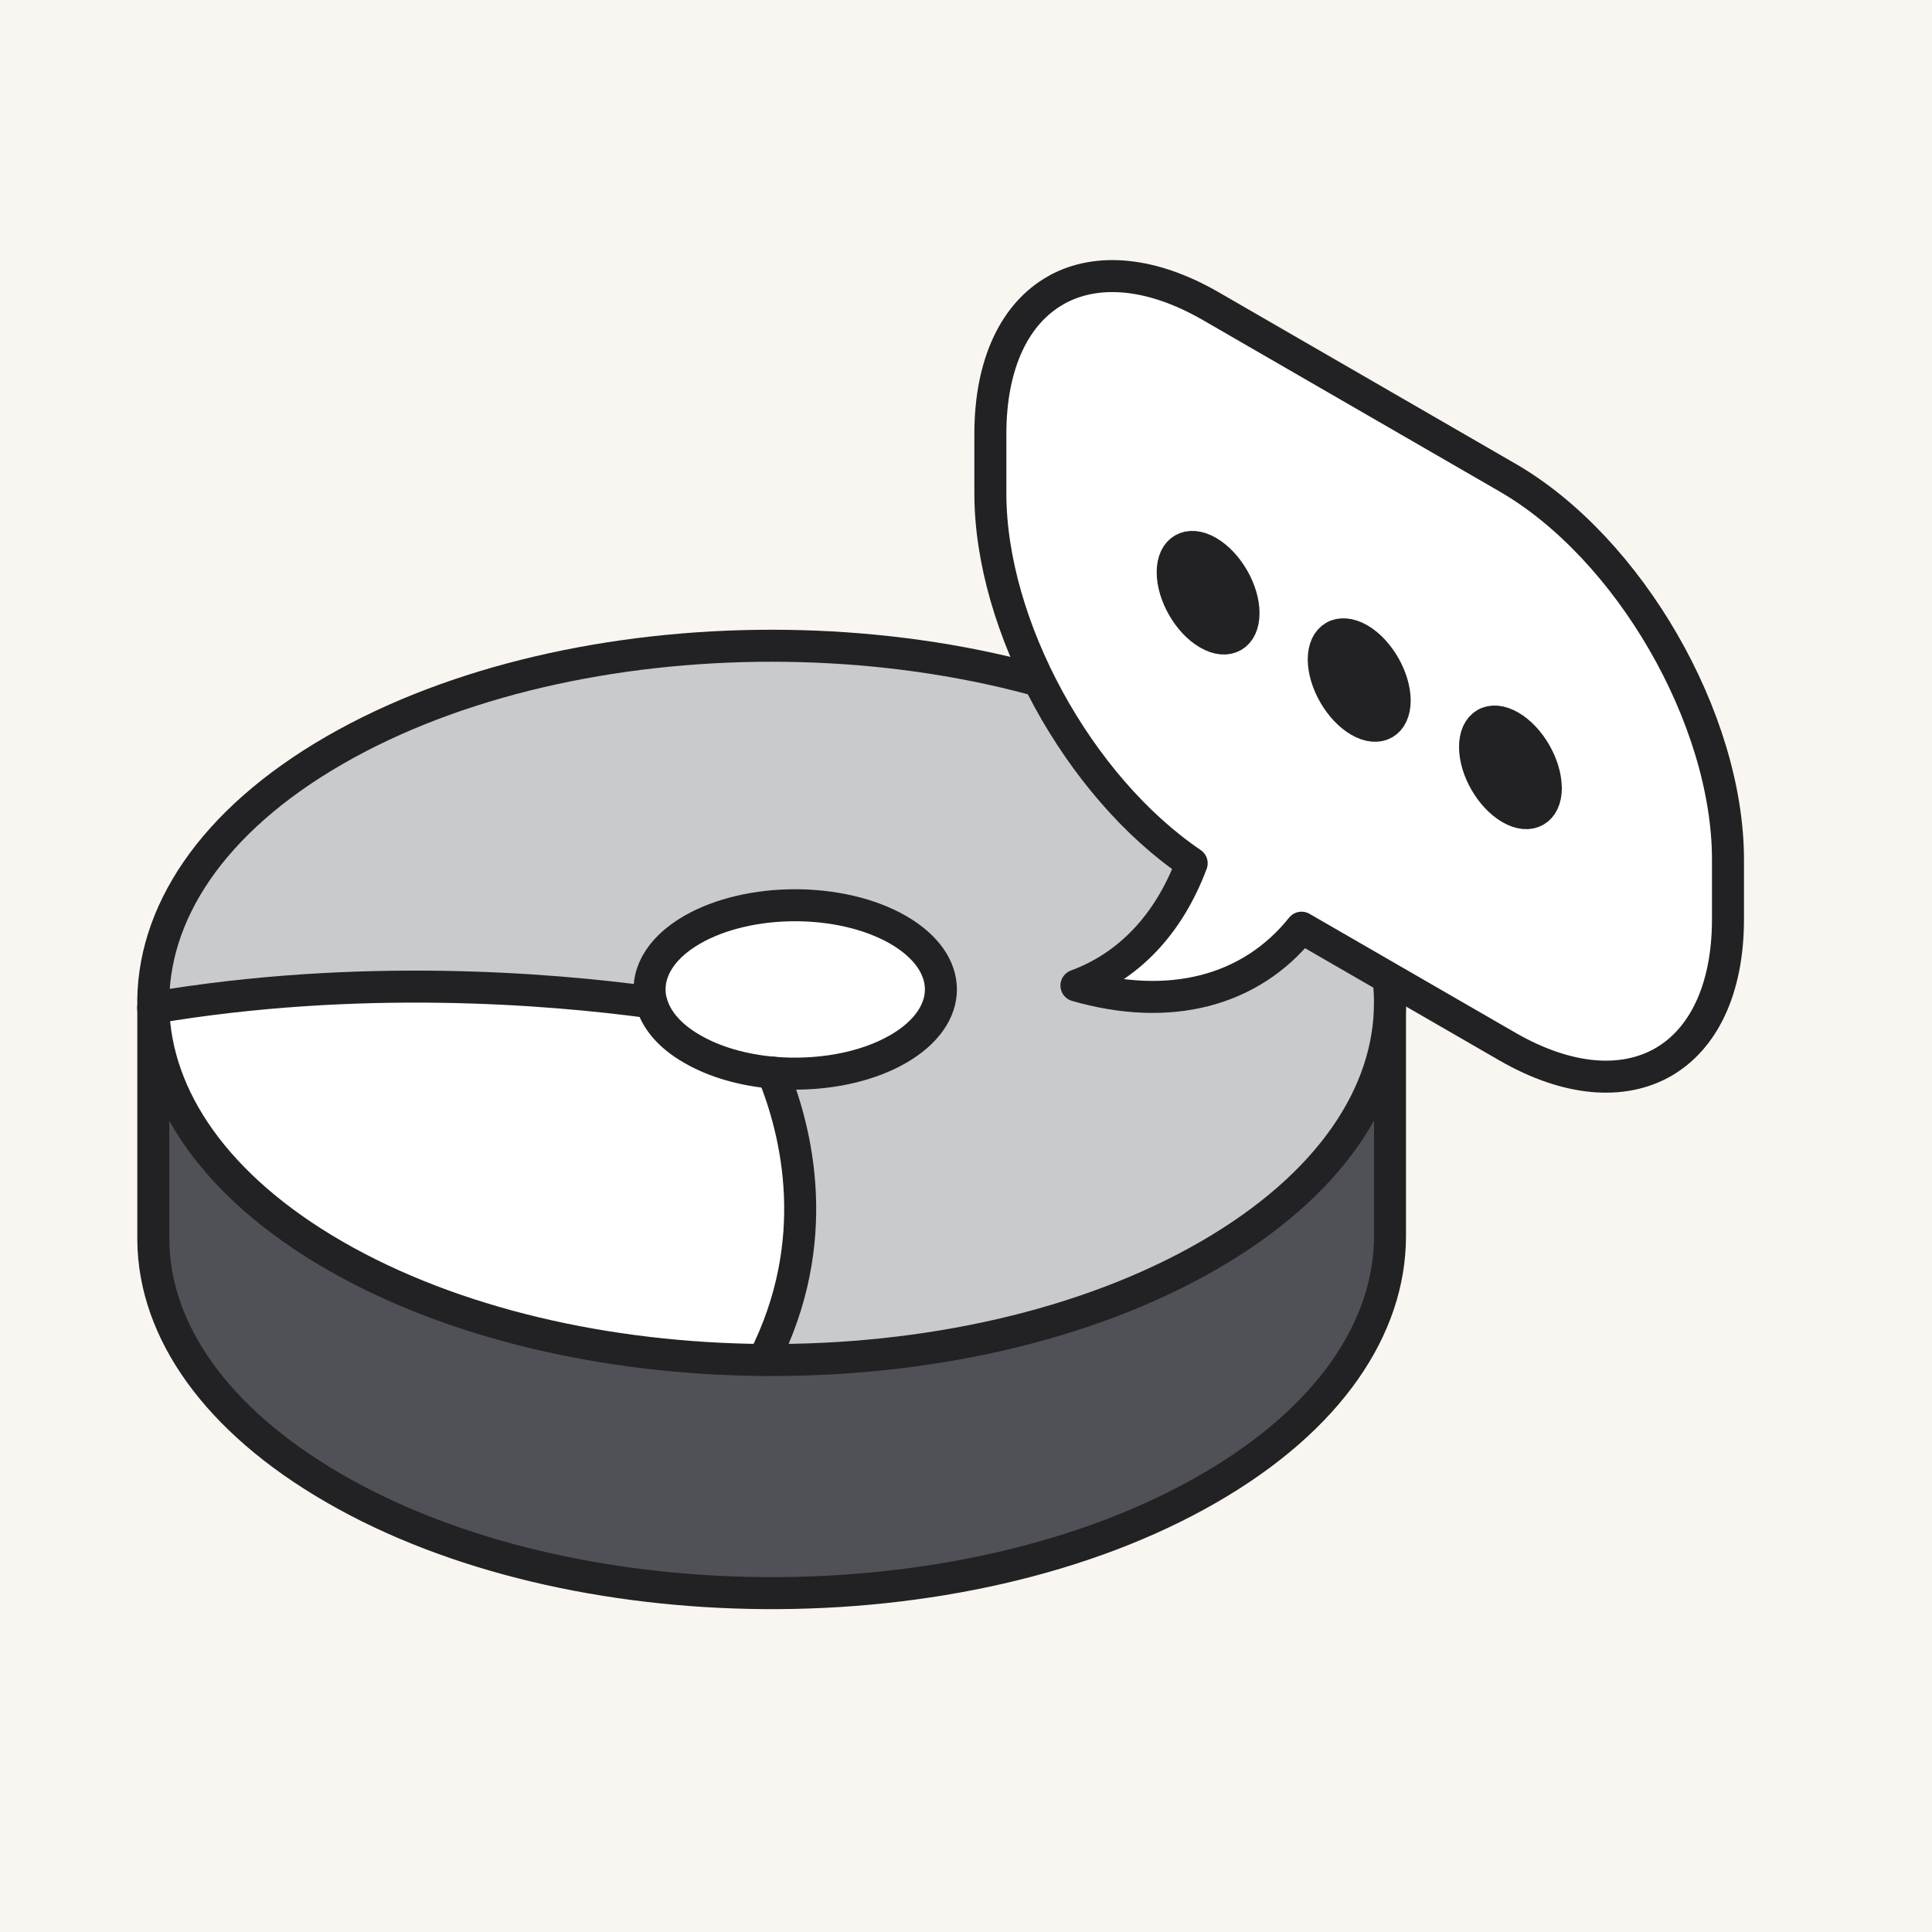 <svg width="260" height="260" viewBox="0 0 260 260" fill="none" xmlns="http://www.w3.org/2000/svg">
<rect width="260" height="260" fill="#AAAAAA"/>
<rect width="1920" height="1623" transform="translate(-830 -1011.5)" fill="white"/>
<rect x="-100" y="-33.5" width="460" height="495" rx="30" fill="#F9F6F1"/>
<g style="mix-blend-mode:lighten">
<path d="M44.981 101C28.442 110.547 20.344 123.096 20.632 135.615C48.283 130.949 73.753 133.016 87.579 134.883H87.636C86.732 131.437 88.541 127.79 93.121 125.134C100.802 120.712 113.22 120.727 120.873 125.134C128.554 129.571 128.525 136.749 120.873 141.171C116.279 143.827 109.976 144.875 104.032 144.358C107.291 152.327 110.88 167.086 102.768 183.022C124.419 183.194 146.184 178.5 162.709 168.938C178.962 159.548 187.088 147.259 187.088 134.955C187.088 122.65 178.962 110.361 162.724 100.986C130.219 82.221 77.514 82.221 45.01 100.986L44.981 101Z" fill="#C8CACC"/>
<path d="M20.631 166.354C20.631 166.569 20.631 166.785 20.631 167C20.775 179.103 29.045 191.12 44.995 200.323C60.989 209.569 81.807 214.235 102.74 214.407C124.39 214.579 146.155 209.885 162.68 200.323C178.933 190.948 187.059 178.658 187.059 166.354V134.955C187.059 147.245 178.933 159.549 162.68 168.938C146.141 178.5 124.39 183.195 102.74 183.023C81.793 182.85 60.989 178.17 44.995 168.938C29.045 159.721 20.933 147.704 20.631 135.616V166.354Z" fill="#4F5156"/>
<path d="M20.632 135.601C20.933 147.704 29.045 159.706 44.996 168.924C60.99 178.155 81.808 182.836 102.74 183.008C110.852 167.072 107.248 152.327 103.989 144.359C99.998 144.014 96.165 142.923 93.107 141.157C90.049 139.406 88.225 137.18 87.622 134.869H87.565C73.739 133.017 48.269 130.949 20.618 135.615L20.632 135.601Z" fill="white"/>
<path d="M93.121 125.135C88.541 127.791 86.746 131.424 87.636 134.869C88.24 137.181 90.063 139.406 93.121 141.158C96.179 142.924 100.012 144.015 104.004 144.359C109.947 144.876 116.279 143.828 120.859 141.172C128.511 136.75 128.54 129.572 120.859 125.135C113.206 120.728 100.788 120.713 93.106 125.135H93.121Z" fill="white"/>
</g>
<path d="M20.632 135.6C20.33 123.095 28.442 110.532 44.982 100.985C77.486 82.206 130.191 82.206 162.695 100.985C178.933 110.36 187.059 122.65 187.059 134.954C187.059 147.258 178.933 159.547 162.681 168.937C146.142 178.499 124.391 183.193 102.74 183.021C81.793 182.849 60.99 178.168 44.996 168.937C29.045 159.72 20.919 147.717 20.632 135.614V135.6Z" stroke="#222224" stroke-width="4.307" stroke-linecap="round" stroke-linejoin="round"/>
<path d="M87.637 134.869C86.746 131.424 88.541 127.791 93.121 125.135C100.802 120.713 113.221 120.728 120.873 125.135C128.554 129.572 128.526 136.75 120.873 141.172C116.279 143.828 109.976 144.876 104.032 144.359C100.041 144.015 96.194 142.938 93.135 141.158C90.077 139.406 88.254 137.181 87.651 134.869H87.637Z" stroke="#222224" stroke-width="4.307" stroke-linecap="round" stroke-linejoin="round"/>
<path d="M104.003 144.357C107.262 152.326 110.866 167.07 102.754 183.007" stroke="#222224" stroke-width="4.307" stroke-linecap="round" stroke-linejoin="round"/>
<path d="M87.579 134.882C73.753 133.015 48.284 130.948 20.632 135.614" stroke="#222224" stroke-width="4.307" stroke-linecap="round" stroke-linejoin="round"/>
<path d="M20.632 135.602C20.632 135.602 20.632 166.771 20.632 166.986C20.776 179.089 29.045 191.106 44.996 200.309C60.99 209.555 81.808 214.221 102.74 214.394C124.391 214.566 146.156 209.871 162.681 200.309C178.933 190.934 187.059 178.644 187.059 166.34V134.941" stroke="#222224" stroke-width="4.307" stroke-linecap="round" stroke-linejoin="round"/>
<path d="M232.557 123.683C232.557 133.216 229.183 139.906 223.741 142.978C218.386 145.993 211.007 145.52 202.866 140.825L175.171 124.831C168.251 133.474 157.311 136.188 144.878 132.613C151.784 130.071 157.225 124.53 160.383 116.159C145.194 105.865 133.292 84.301 133.292 66.369V58.343C133.292 48.796 136.666 42.12 142.107 39.047L142.322 38.918C147.663 36.018 154.956 36.549 162.982 41.201L202.88 64.23C219.276 73.691 232.571 96.72 232.571 115.643V123.668L232.557 123.683ZM198.502 100.525C198.502 103.568 200.626 107.258 203.268 108.78C205.91 110.302 208.035 109.067 208.035 106.023C208.035 102.98 205.91 99.29 203.268 97.754C200.641 96.232 198.502 97.466 198.516 100.525H198.502ZM178.143 88.752C178.143 91.81 180.282 95.5 182.924 97.022C185.566 98.543 187.691 97.309 187.691 94.265C187.691 91.221 185.566 87.531 182.924 86.01C180.282 84.488 178.158 85.722 178.143 88.752ZM157.799 76.993C157.799 80.037 159.938 83.741 162.566 85.263C165.193 86.785 167.332 85.55 167.332 82.506C167.332 79.463 165.207 75.773 162.566 74.237C159.938 72.715 157.799 73.95 157.799 76.993Z" fill="white"/>
<path d="M208.035 106.023C208.035 102.979 205.91 99.289 203.269 97.753C200.641 96.231 198.502 97.466 198.516 100.524C198.516 103.567 200.641 107.257 203.283 108.779C205.925 110.301 208.05 109.066 208.05 106.023H208.035Z" fill="#222224"/>
<path d="M187.691 94.265C187.691 91.221 185.566 87.531 182.925 86.009C180.283 84.488 178.158 85.722 178.144 88.752C178.144 91.81 180.283 95.499 182.925 97.021C185.566 98.543 187.691 97.308 187.691 94.265Z" fill="#222224"/>
<path d="M167.347 82.521C167.347 79.477 165.222 75.787 162.58 74.251C159.953 72.729 157.814 73.964 157.814 77.008C157.814 80.052 159.953 83.756 162.58 85.278C165.208 86.799 167.347 85.565 167.347 82.521Z" fill="#222224"/>
<path d="M142.093 39.062C136.652 42.121 133.292 48.811 133.278 58.358V66.384C133.278 84.302 145.18 105.88 160.37 116.174C157.225 124.559 151.77 130.086 144.864 132.628C157.297 136.203 168.237 133.489 175.157 124.846L202.852 140.84C210.993 145.535 218.372 146.009 223.727 142.994C229.169 139.921 232.543 133.231 232.543 123.698V115.672C232.543 96.749 219.248 73.721 202.852 64.259L162.968 41.216C154.943 36.579 147.649 36.047 142.308 38.933" stroke="#222224" stroke-width="4.307" stroke-linecap="round" stroke-linejoin="round"/>
<path d="M167.347 82.521C167.347 85.565 165.207 86.799 162.58 85.278C159.938 83.756 157.814 80.052 157.814 77.008C157.814 73.964 159.953 72.729 162.58 74.251C165.222 75.787 167.361 79.477 167.347 82.521Z" stroke="#222224" stroke-width="4.307" stroke-linecap="round" stroke-linejoin="round"/>
<path d="M187.691 94.264C187.691 97.308 185.552 98.543 182.925 97.021C180.297 95.499 178.158 91.809 178.144 88.751C178.144 85.722 180.283 84.501 182.925 86.009C185.552 87.531 187.677 91.221 187.691 94.264Z" stroke="#222224" stroke-width="4.307" stroke-linecap="round" stroke-linejoin="round"/>
<path d="M208.036 106.024C208.036 109.068 205.896 110.303 203.269 108.781C200.627 107.259 198.503 103.569 198.503 100.526C198.503 97.468 200.627 96.233 203.255 97.755C205.896 99.291 208.021 102.995 208.021 106.024H208.036Z" stroke="#222224" stroke-width="4.307" stroke-linecap="round" stroke-linejoin="round"/>
</svg>
